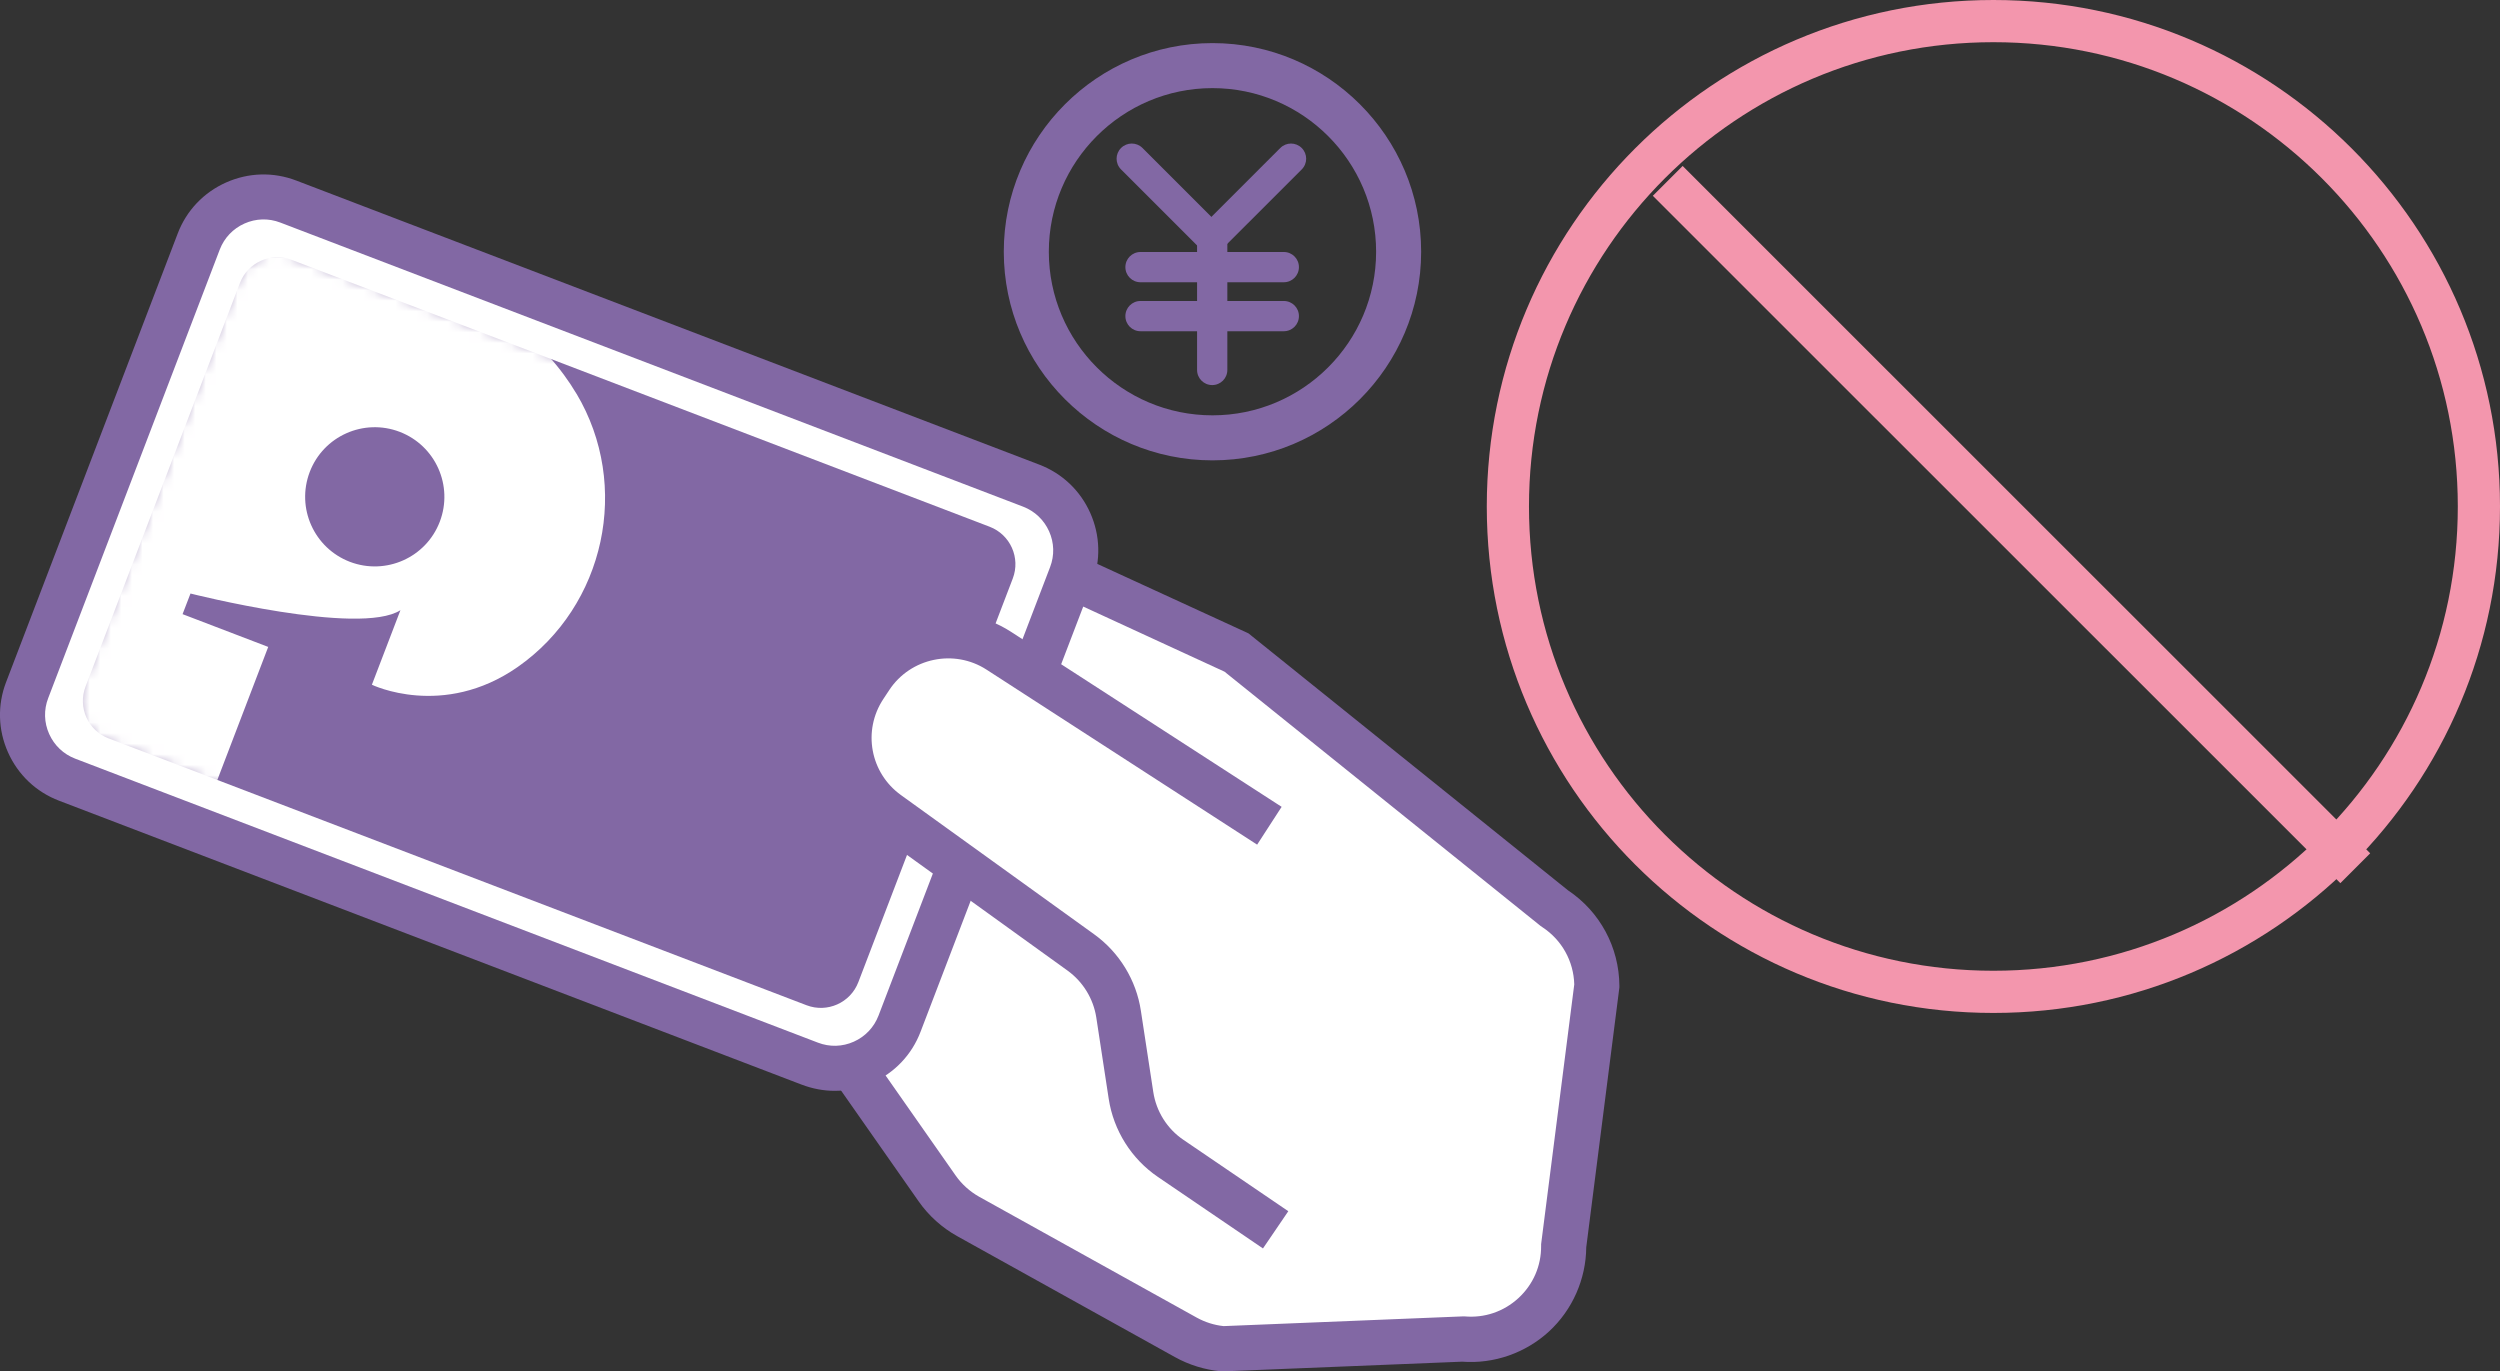 <svg width="237" height="130" viewBox="0 0 237 130" fill="none" xmlns="http://www.w3.org/2000/svg">
<rect x="0" y="0" width="237" height="130" fill="#333333" stroke="none"/>
<g clip-path="url(#clip0_151_3527)">
<path d="M65.634 61.926C64.421 61.303 63.183 60.663 62.014 60.048C58.41 58.17 56.557 54.073 57.522 50.121C58.709 45.306 63.627 42.404 68.417 43.71L91.146 49.907C92.034 50.146 92.879 50.53 93.648 51.034L117.213 61.866L147.379 86.125C149.855 87.747 151.358 90.496 151.375 93.458L148.233 118.092C148.267 123.291 143.818 127.388 138.644 126.936L115.941 127.857C114.703 127.747 113.508 127.379 112.423 126.782L91.786 115.318C90.617 114.669 89.609 113.765 88.841 112.663L69.408 84.913C67.726 82.514 67.35 79.433 68.391 76.702L69.835 72.92C71.44 68.721 69.63 63.974 65.625 61.926H65.634Z" fill="white"/>
<path d="M115.89 130H115.753C114.208 129.855 112.739 129.402 111.382 128.651L90.745 117.188C89.302 116.385 88.038 115.25 87.09 113.893L67.657 86.142C65.565 83.155 65.096 79.348 66.402 75.942L67.845 72.16C69.066 68.968 67.7 65.383 64.66 63.821C63.448 63.198 62.201 62.549 61.023 61.943C56.532 59.596 54.244 54.534 55.447 49.617C56.156 46.723 57.966 44.299 60.536 42.788C63.106 41.277 66.103 40.876 68.981 41.661L91.71 47.859C92.76 48.14 93.759 48.584 94.681 49.165L118.349 60.039L118.554 60.202L148.643 84.401C151.674 86.424 153.492 89.796 153.518 93.449V93.594L153.501 93.739L150.376 118.246C150.35 121.268 149.069 124.17 146.85 126.219C144.621 128.267 141.624 129.317 138.61 129.087L115.898 130.008L115.89 130ZM66.607 60.022C71.585 62.583 73.83 68.447 71.832 73.68L70.389 77.461C69.595 79.535 69.886 81.866 71.158 83.684L90.591 111.434C91.172 112.262 91.94 112.954 92.819 113.449L113.456 124.913C114.25 125.348 115.104 125.621 116.001 125.715L138.696 124.793H138.832C140.719 124.964 142.546 124.349 143.947 123.06C145.347 121.771 146.115 120.004 146.098 118.101V117.956L146.115 117.811L149.24 93.321C149.18 91.119 148.062 89.104 146.209 87.892L146.038 87.773L116.086 63.676L92.487 52.801C91.897 52.417 91.266 52.135 90.591 51.947L67.862 45.75C66.103 45.272 64.276 45.52 62.705 46.442C61.134 47.364 60.032 48.849 59.597 50.607C58.863 53.612 60.263 56.702 63.004 58.136C64.174 58.742 65.403 59.382 66.615 60.005L66.607 60.022Z" fill="#8268A4"/>
<path d="M114.78 23.966C114.413 23.966 114.045 23.83 113.764 23.548L106.276 16.062C105.712 15.499 105.712 14.594 106.276 14.03C106.839 13.467 107.744 13.467 108.308 14.03L115.796 21.517C116.359 22.08 116.359 22.985 115.796 23.548C115.514 23.83 115.147 23.966 114.78 23.966Z" fill="#8268A4"/>
<path d="M114.899 23.966C114.532 23.966 114.165 23.83 113.883 23.548C113.32 22.985 113.32 22.08 113.883 21.517L121.371 14.03C121.935 13.467 122.84 13.467 123.403 14.03C123.967 14.594 123.967 15.499 123.403 16.062L115.915 23.548C115.634 23.83 115.266 23.966 114.899 23.966Z" fill="#8268A4"/>
<path d="M114.917 36.505C114.123 36.505 113.483 35.865 113.483 35.071V22.481C113.483 21.687 114.123 21.047 114.917 21.047C115.711 21.047 116.352 21.687 116.352 22.481V35.071C116.352 35.865 115.711 36.505 114.917 36.505Z" fill="#8268A4"/>
<path d="M121.704 26.758H108.12C107.326 26.758 106.686 26.117 106.686 25.323C106.686 24.53 107.326 23.889 108.12 23.889H121.704C122.498 23.889 123.139 24.53 123.139 25.323C123.139 26.117 122.498 26.758 121.704 26.758Z" fill="#8268A4"/>
<path d="M121.704 31.401H108.12C107.326 31.401 106.686 30.761 106.686 29.967C106.686 29.173 107.326 28.533 108.12 28.533H121.704C122.498 28.533 123.139 29.173 123.139 29.967C123.139 30.761 122.498 31.401 121.704 31.401Z" fill="#8268A4"/>
<path d="M97.749 46.032L27.331 19.107C23.94 17.81 20.139 19.507 18.842 22.898L2.573 65.424C1.276 68.814 2.973 72.614 6.365 73.911L76.783 100.836C80.174 102.133 83.975 100.435 85.272 97.045L101.541 54.519C102.839 51.128 101.141 47.328 97.749 46.032Z" fill="white"/>
<path d="M79.132 103.411C78.082 103.411 77.032 103.214 76.016 102.83L5.601 75.908C3.424 75.08 1.708 73.449 0.76 71.324C-0.188 69.198 -0.256 66.834 0.581 64.657L16.846 22.14C17.674 19.963 19.305 18.247 21.431 17.3C23.557 16.352 25.922 16.284 28.099 17.121L98.514 44.043C100.692 44.871 102.408 46.501 103.356 48.627C104.303 50.752 104.372 53.117 103.535 55.293L87.269 97.811C86.441 99.988 84.81 101.703 82.684 102.651C81.549 103.154 80.345 103.411 79.132 103.411ZM77.544 98.844C78.654 99.271 79.858 99.237 80.943 98.75C82.027 98.263 82.855 97.393 83.282 96.283L99.547 53.766C99.974 52.656 99.94 51.452 99.454 50.368C98.967 49.284 98.096 48.456 96.986 48.029L26.571 21.098C25.461 20.672 24.257 20.706 23.173 21.192C22.088 21.679 21.26 22.549 20.833 23.659L4.568 66.185C4.141 67.295 4.175 68.499 4.662 69.583C5.149 70.667 6.019 71.495 7.129 71.921L77.544 98.844Z" fill="#8268A4"/>
<path d="M93.995 49.467L27.835 24.17C25.615 23.321 23.128 24.432 22.279 26.652L7.641 64.913C6.792 67.132 7.903 69.619 10.123 70.468L76.283 95.764C78.503 96.613 80.99 95.502 81.839 93.283L96.477 55.022C97.326 52.803 96.215 50.316 93.995 49.467Z" fill="#8268A4"/>
<mask id="mask0_151_3527" style="mask-type:luminance" maskUnits="userSpaceOnUse" x="7" y="23" width="90" height="74">
<path d="M93.995 49.467L27.835 24.17C25.615 23.321 23.128 24.432 22.279 26.652L7.641 64.913C6.792 67.132 7.903 69.619 10.123 70.468L76.283 95.764C78.503 96.613 80.99 95.502 81.839 93.283L96.477 55.022C97.326 52.803 96.215 50.316 93.995 49.467Z" fill="white"/>
</mask>
<g mask="url(#mask0_151_3527)">
<path d="M54.654 37.334C53.937 36.13 53.066 34.927 52.007 33.757L22.891 22.456L3.74 72.51L18.93 78.315L25.427 61.328L17.307 58.221L18.059 56.266C18.059 56.266 34.085 60.33 37.961 57.846L35.255 64.913C35.255 64.913 41.992 68.183 49.087 63.223C57.377 57.419 59.828 46.023 54.654 37.325V37.334ZM33.172 53.262C29.765 51.956 28.066 48.149 29.363 44.743C30.661 41.337 34.478 39.638 37.885 40.936C41.291 42.242 42.99 46.049 41.693 49.455C40.395 52.861 36.578 54.559 33.172 53.262Z" fill="white"/>
</g>
<path d="M93.995 49.467L27.835 24.17C25.615 23.321 23.128 24.432 22.279 26.652L7.641 64.913C6.792 67.132 7.903 69.619 10.123 70.468L76.283 95.764C78.503 96.613 80.99 95.502 81.839 93.283L96.477 55.022C97.326 52.803 96.215 50.316 93.995 49.467Z" stroke="white" stroke-miterlimit="10"/>
<path d="M120.346 78.289L94.688 61.695C90.624 59.066 85.202 60.202 82.53 64.239L81.966 65.093C79.354 69.045 80.327 74.346 84.169 77.111L102.484 90.308C104.405 91.691 105.686 93.79 106.044 96.138L107.222 103.854C107.59 106.279 108.956 108.438 110.979 109.821L120.926 116.59" fill="white"/>
<path d="M119.723 118.348L109.776 111.579C107.266 109.872 105.567 107.175 105.106 104.17L103.928 96.454C103.654 94.687 102.673 93.082 101.23 92.032L82.915 78.835C78.125 75.387 76.93 68.831 80.183 63.906L80.746 63.053C84.042 58.059 90.822 56.642 95.842 59.894L121.499 76.488L119.177 80.073L93.519 63.479C90.454 61.499 86.322 62.361 84.307 65.408L83.743 66.262C81.754 69.267 82.488 73.27 85.417 75.378L103.731 88.575C106.105 90.282 107.719 92.92 108.154 95.813L109.332 103.53C109.614 105.365 110.647 107.013 112.184 108.054L122.131 114.823L119.732 118.348H119.723Z" fill="#8268A4"/>
<path d="M114.942 43.642C104.03 43.642 95.159 34.773 95.159 23.864C95.159 12.955 104.039 4.086 114.942 4.086C125.845 4.086 134.725 12.955 134.725 23.864C134.725 34.773 125.854 43.642 114.942 43.642ZM114.942 8.354C106.387 8.354 99.428 15.311 99.428 23.864C99.428 32.417 106.387 39.374 114.942 39.374C123.497 39.374 130.456 32.417 130.456 23.864C130.456 15.311 123.497 8.354 114.942 8.354Z" fill="#8268A4"/>
</g>
<path d="M188.973 2C214.393 2 235 22.602 235 48.014C235 73.426 214.393 94.027 188.973 94.027C163.553 94.027 142.947 73.426 142.947 48.014C142.947 22.602 163.553 2 188.973 2Z" stroke="#F396AD" stroke-width="4"/>
<path d="M158.1 17.148L223.28 82.309" stroke="#F396AD" stroke-width="4"/>
<defs>
<clipPath id="clip0_151_3527">
<rect width="153.518" height="125.914" fill="white" transform="translate(0 4.086)"/>
</clipPath>
</defs>
</svg>

